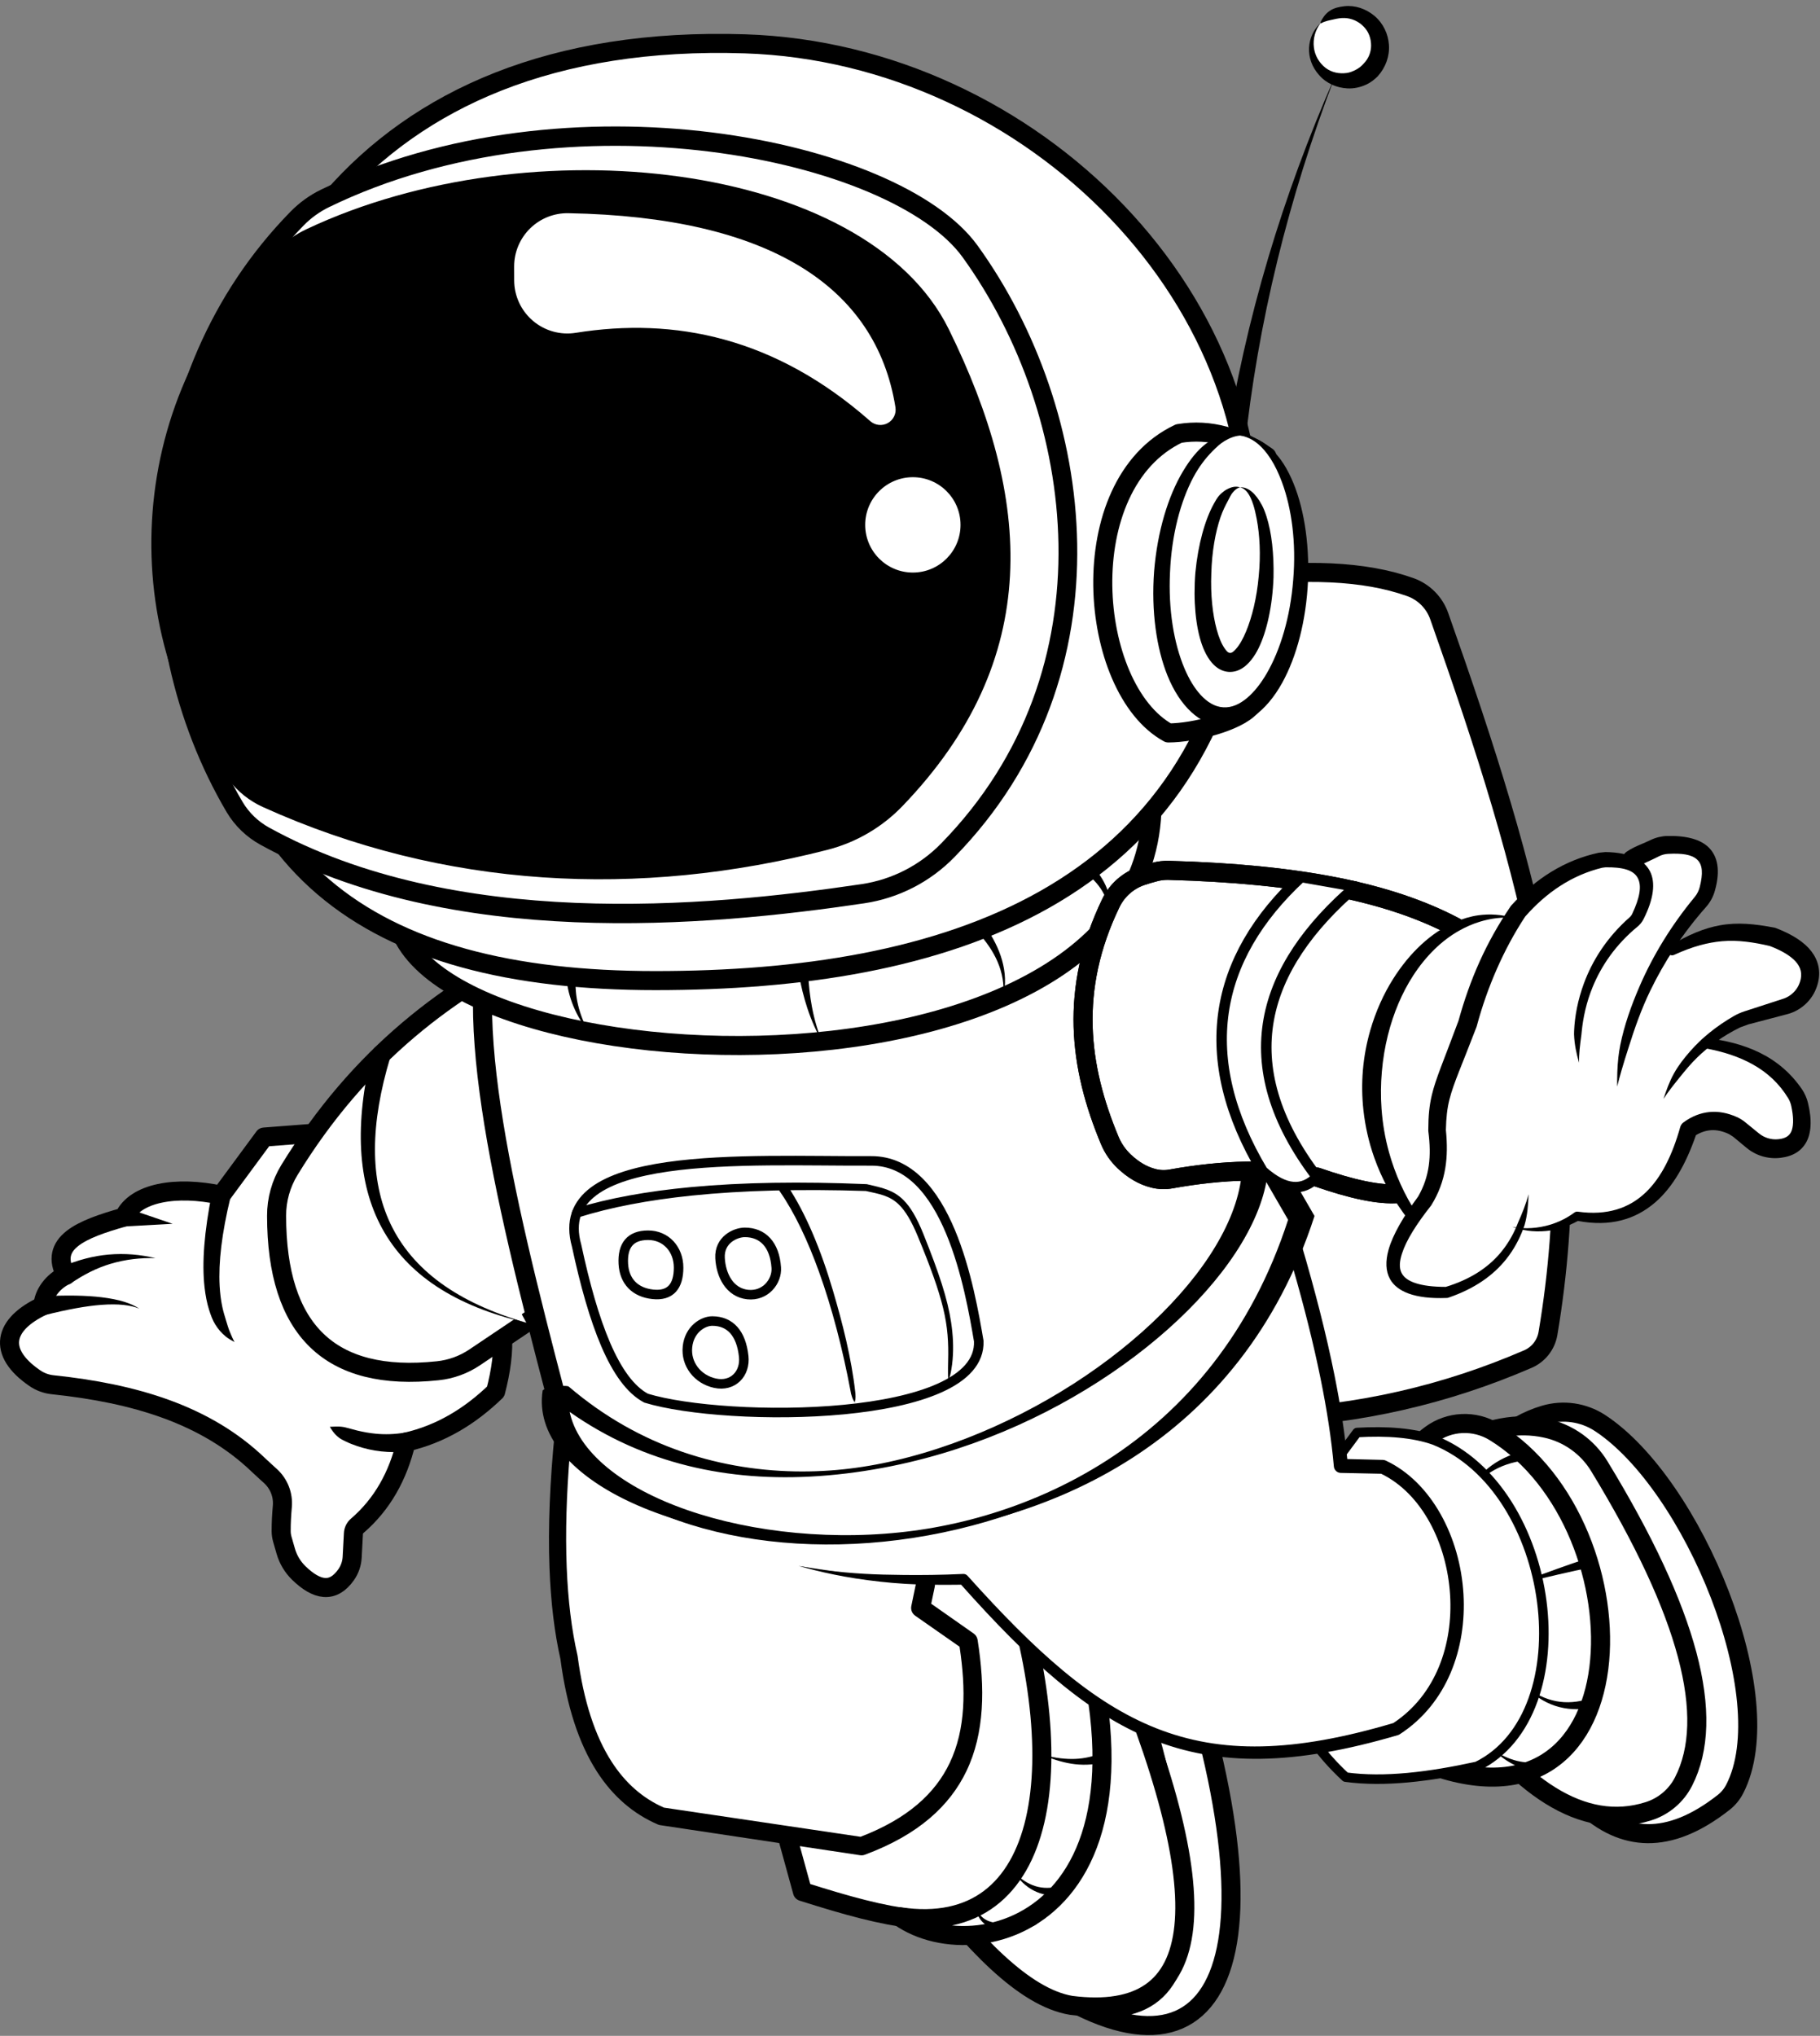 <?xml version="1.0" encoding="UTF-8" standalone="no"?>
<!DOCTYPE svg PUBLIC "-//W3C//DTD SVG 1.1//EN" "http://www.w3.org/Graphics/SVG/1.1/DTD/svg11.dtd">
<svg width="100%" height="100%" viewBox="0 0 1910 2136" version="1.1" xmlns="http://www.w3.org/2000/svg" xmlns:xlink="http://www.w3.org/1999/xlink" xml:space="preserve" xmlns:serif="http://www.serif.com/" style="fill-rule:evenodd;clip-rule:evenodd;stroke-linecap:round;stroke-linejoin:round;stroke-miterlimit:1.5;">
    <rect x="0" y="0" width="1910" height="2136" fill="#808080" stroke="none"/>
    <g transform="matrix(1,0,0,1,-4665.85,-11.007)">
        <path d="M5962,617C6033.94,608.027 6096.97,609.457 6146.11,627.077C6160.18,632.166 6171.23,643.293 6176.22,657.399C6273.59,932.829 6334.31,1149.61 6290.36,1410.09C6288.33,1421.99 6280.45,1432.07 6269.38,1436.89C6183.33,1474.13 6092.17,1495.33 5995.42,1499L5740,708.849L5962,617Z" style="fill:white;stroke:black;stroke-width:20px;"/>
        <path d="M6066.86,91.242C6042.27,155.571 6022.19,219.785 6006.49,284.003C5990.31,350.176 5978.84,416.232 5971.92,482.288C5971.21,487.761 5966.19,491.628 5960.71,490.917C5955.24,490.206 5951.37,485.185 5952.08,479.712C5962.37,413.415 5977.21,347.341 5996.84,281.389C6015.75,217.825 6039.03,154.477 6066.86,91.242Z"/>
        <g id="shoe">
            <path d="M6230.34,1545C6222.1,1534.49 6249.38,1506.51 6286.73,1495.51C6306.43,1489.67 6327.69,1492.76 6344.9,1503.96C6442.41,1567.74 6535.83,1792.38 6486.3,1888.07C6483.51,1893.5 6479.59,1898.26 6474.79,1902.03C6416.48,1947.87 6368.83,1942.73 6328,1905L6230.34,1545Z" style="fill:white;stroke:black;stroke-width:20px;"/>
            <path d="M6193.31,1527C6226.72,1508.88 6258.38,1503.04 6288.29,1509.55C6311.6,1514.59 6331.83,1528.97 6344.24,1549.33C6437.97,1703.06 6466.94,1812.98 6432.69,1880.11C6425.09,1895.06 6411.79,1906.33 6395.79,1911.36C6326.07,1933.35 6258.88,1885.32 6193.31,1792L6193.31,1527Z" style="fill:white;stroke:black;stroke-width:20px;"/>
            <path d="M6143,1542C6149.72,1531.9 6157.7,1523.35 6167.01,1516.44C6186.65,1501.77 6213.24,1500.53 6234.16,1513.31C6396.36,1612.62 6392.24,1961.14 6150,1856L6143,1542Z" style="fill:white;stroke:black;stroke-width:20px;"/>
            <path d="M6265.41,1533.23C6268.13,1532.74 6270.74,1534.54 6271.23,1537.26C6271.73,1539.97 6269.92,1542.58 6267.21,1543.07C6252.42,1544.84 6240.55,1549.14 6230.58,1555.34C6218.89,1562.61 6209.87,1572.23 6202,1583C6208.66,1571.03 6216.69,1560.14 6227.68,1551.26C6237.56,1543.28 6249.76,1537.1 6265.41,1533.23Z"/>
            <path d="M6331.96,1645.98C6334.62,1645.27 6337.36,1646.86 6338.07,1649.52C6338.78,1652.19 6337.19,1654.93 6334.52,1655.64C6324.83,1657.62 6313.63,1660.08 6301.08,1662.98C6286.04,1666.45 6269.24,1670.5 6251,1675C6268.61,1668.4 6284.84,1662.43 6299.39,1657.23C6311.59,1652.86 6322.5,1649.09 6331.96,1645.98Z"/>
            <path d="M6334.22,1793.16C6336.9,1792.51 6339.6,1794.16 6340.25,1796.84C6340.9,1799.52 6339.25,1802.23 6336.57,1802.88C6322.4,1805.32 6309.55,1804.63 6297.8,1800.71C6286.14,1796.82 6275.67,1789.94 6266.31,1780C6276.55,1788.31 6287.4,1793.65 6299.06,1795.87C6310.11,1797.98 6321.76,1797.07 6334.22,1793.16Z"/>
            <path d="M6282.13,1858.89C6284.87,1858.57 6287.36,1860.53 6287.68,1863.27C6288,1866.01 6286.03,1868.5 6283.29,1868.82C6273.79,1869.02 6264.78,1867.22 6256.07,1863.17C6248.45,1859.63 6241.2,1854.61 6234.16,1848C6242.06,1852.99 6249.85,1856.49 6257.74,1858.46C6265.92,1860.51 6273.98,1860.64 6282.13,1858.89Z"/>
            <path d="M6041,1580L6090,1514C6121.87,1512.14 6149.35,1514.35 6171,1522C6299.03,1573.15 6329,1808.61 6216,1864.23C6165.73,1875.25 6118.51,1881.09 6078,1875.55C6027.34,1828.71 6008.92,1776.41 6003,1722L6041,1580Z" style="fill:white;stroke:black;stroke-width:10px;"/>
        </g>
        <g id="other-shoe" serif:id="other shoe">
            <g transform="matrix(1,0,0,-1,0,3656)">
                <path d="M5798.86,1540.05C5969.25,1455.45 6021.64,1638.28 5861.28,2039L5810,2023C5918.5,1701.04 5957.27,1516.37 5798.86,1540.05Z" style="fill:white;stroke:black;stroke-width:20px;"/>
            </g>
            <path d="M5829,1728C5948.39,2005.72 5933.97,2133.13 5790,2115C5740.29,2106.7 5685.9,2048.89 5630,1975L5740,1678L5829,1728Z" style="fill:white;stroke:black;stroke-width:20px;"/>
            <path d="M5477,1883L5508,1995.63C5605.02,2026.31 5643.24,2032.66 5747.2,2022.11L5799.05,1897.35L5779.27,1671L5609.86,1633L5477,1883Z" style="fill:white;stroke:black;stroke-width:20px;"/>
            <g transform="matrix(1,0,0,-1,-94,3657.06)">
                <path d="M5703.86,1635.05C5789.25,1574.45 6021.64,1638.28 5861.28,2039L5810,2023C5889.5,1799.04 5862.27,1611.37 5703.86,1635.05Z" style="fill:white;stroke:black;stroke-width:20px;"/>
            </g>
            <path d="M5723.31,2028.74C5726.06,2028.9 5728.16,2031.27 5727.99,2034.03C5727.83,2036.78 5725.46,2038.88 5722.7,2038.72C5710.48,2036.55 5702.43,2032.99 5697.35,2027.98C5692.74,2023.43 5690.6,2018.02 5690.44,2011.71C5691.9,2017.28 5694.77,2021.75 5699.81,2024.83C5705.08,2028.04 5712.59,2029.33 5723.31,2028.74Z"/>
            <path d="M5730.08,1975.14C5736.88,1982.44 5744.33,1987.45 5752.7,1990C5760.52,1992.39 5769,1992.31 5778.43,1989.82C5781.15,1989.35 5783.74,1991.18 5784.2,1993.91C5784.67,1996.63 5782.84,1999.21 5780.11,1999.68C5768.89,2000.58 5759.23,1998.95 5750.82,1994.64C5742.63,1990.44 5735.76,1983.96 5730.08,1975.14Z"/>
            <path d="M5759.23,1852.15C5769.52,1854.55 5779.83,1856.49 5790.77,1856.5C5800.34,1856.5 5810.21,1854.89 5820.9,1850.72C5823.54,1849.91 5826.34,1851.4 5827.14,1854.05C5827.94,1856.69 5826.45,1859.48 5823.81,1860.28C5811.59,1862.98 5800.68,1863.1 5790.38,1861.48C5779.35,1859.75 5769.23,1856.2 5759.23,1852.15Z"/>
        </g>
        <g id="other-arm" serif:id="other arm">
            <g id="other-glove" serif:id="other glove">
                <path id="hand" d="M5193,1410C5194.62,1428.93 5191.55,1449.53 5186,1471C5159.21,1496.85 5128.51,1515.66 5092,1524C5083.54,1559.59 5067.01,1589.3 5040.72,1611.9C5038.35,1613.92 5036.91,1616.83 5036.75,1619.93C5036.41,1626.24 5035.83,1637.25 5035.43,1644.82C5035.08,1651.44 5032.87,1657.83 5029.05,1663.25C5015.19,1682.9 4998.32,1679.73 4979.45,1661.41C4972.94,1655.08 4968.21,1647.16 4965.72,1638.43C4964.42,1633.97 4963.04,1629.15 4962.11,1625.9C4961.35,1623.22 4960.94,1620.44 4960.92,1617.65C4960.88,1608.97 4961.36,1600.29 4962.14,1591.6C4963.21,1579.73 4958.72,1568.03 4949.98,1559.93C4946.55,1556.75 4942.29,1553.06 4937,1548C4881.75,1495.09 4807.22,1472.92 4721.06,1463.85C4714.31,1463.15 4707.84,1460.75 4702.26,1456.88C4662.38,1429.51 4669.56,1400.36 4711,1381C4711.4,1368.81 4721.2,1355.27 4735,1349C4716.76,1315.06 4750.63,1300.72 4796,1288C4807.74,1262.41 4850.46,1254.7 4898,1265L4943,1204L4995,1200L5193,1410Z" style="fill:white;stroke:black;stroke-width:20px;"/>
                <path d="M4794.64,1297.91C4789.17,1297.16 4785.34,1292.11 4786.09,1286.64C4786.84,1281.17 4791.89,1277.34 4797.36,1278.09L4847,1295L4794.64,1297.91Z"/>
                <path d="M4739.8,1357.77C4734.96,1360.42 4728.88,1358.64 4726.23,1353.8C4723.58,1348.96 4725.36,1342.88 4730.2,1340.23C4747.78,1332.82 4763.93,1328.7 4779.57,1327.31C4797.04,1325.75 4813.21,1327.33 4829,1331C4813.33,1330.63 4797.7,1332.22 4781.46,1337.12C4767.77,1341.26 4754.12,1347.91 4739.8,1357.77Z"/>
                <path d="M4712.48,1390.89C4707.03,1391.71 4701.93,1387.94 4701.11,1382.48C4700.29,1377.03 4704.06,1371.93 4709.52,1371.11C4735.94,1369.75 4756.22,1370.13 4772.26,1372.06C4791.14,1374.32 4803.56,1378.43 4812,1384C4802.95,1380.3 4790.41,1378.67 4772.08,1380.05C4756.53,1381.23 4737.26,1384.66 4712.48,1390.89Z"/>
                <path d="M4888.24,1262.84C4889.43,1257.45 4894.77,1254.04 4900.16,1255.24C4905.55,1256.43 4908.96,1261.77 4907.76,1267.16C4898.55,1305 4895.03,1335.7 4896.35,1360.05C4896.77,1367.95 4897.69,1375.15 4899.06,1381.73C4900.09,1386.71 4901.49,1391.24 4902.81,1395.58C4904.34,1400.62 4905.62,1405.12 4907.53,1409.53C4909,1412.94 4910.17,1415.91 4912,1419C4908.63,1417.33 4905.71,1415.66 4902.68,1413.21C4898.45,1409.78 4894.89,1405.68 4891.73,1400.61C4888.96,1396.15 4887.07,1390.93 4885.29,1385.34C4883.01,1378.17 4881.48,1370.17 4880.49,1361.36C4877.63,1335.77 4880.21,1303.18 4888.24,1262.84Z"/>
                <path d="M5090.67,1514.09C5096.14,1513.36 5101.18,1517.2 5101.91,1522.67C5102.65,1528.14 5098.8,1533.18 5093.33,1533.91C5074.15,1535.69 5056.68,1533.68 5040.53,1528.16C5036.53,1526.8 5032.6,1525.31 5028.82,1523.44C5026.3,1522.19 5023.75,1521.07 5021.52,1519.35C5019.06,1517.45 5017.32,1515.59 5015.39,1513.14C5013.92,1511.29 5013.27,1510 5012,1508C5014.6,1507.94 5016.2,1507.72 5018.79,1507.72C5020.52,1507.72 5021.84,1507.68 5023.55,1507.86C5025.09,1508.01 5026.48,1508.19 5027.98,1508.54C5032.33,1509.56 5036.52,1510.9 5040.86,1511.94C5047.17,1513.44 5053.55,1514.6 5060.14,1515.24C5069.88,1516.18 5080,1515.92 5090.67,1514.09Z"/>
            </g>
            <g id="arm">
                <path id="arm1" serif:id="arm" d="M4969.55,1238.61C4960.71,1253.07 4956.05,1269.71 4956.12,1286.66C4956.21,1406.28 5011.86,1461.25 5125.16,1449.2C5139.06,1447.77 5152.4,1442.94 5163.99,1435.14C5193.22,1415.57 5252,1376.01 5252,1376.01L5246,997C5137.94,1045.82 5042.36,1119.52 4969.55,1238.61Z" style="fill:white;stroke:black;stroke-width:20px;"/>
                <path d="M5065.84,1117.48C5025.96,1263.6 5071.07,1360.64 5218.19,1398.76" style="fill:white;"/>
                <path d="M5056.2,1114.85C5057.65,1109.52 5063.15,1106.38 5068.48,1107.83C5073.8,1109.28 5076.94,1114.79 5075.49,1120.11C5054.36,1190 5053.55,1248.66 5075.7,1295.1C5098.58,1343.08 5145.46,1377.8 5218.19,1398.76C5142.44,1381.32 5092.93,1347.57 5066.79,1299.65C5040.73,1251.87 5037.89,1189.88 5056.2,1114.85Z"/>
            </g>
        </g>
        <g id="body">
            <path d="M6003,979L5178,1000C5152.91,1120.67 5213.92,1341.58 5271.07,1558L6003,1722L6003,979Z" style="fill:white;stroke:black;stroke-width:20px;"/>
            <g id="panel">
                <path d="M5580,1229C5450.57,1229.63 5242.11,1215.43 5270.98,1318C5288.43,1399.16 5310.79,1460.37 5343.91,1477.94C5427.75,1503.59 5696.71,1504.19 5693,1418C5683.87,1364.47 5660.64,1228.61 5580,1229Z" style="fill:white;stroke:black;stroke-width:10px;"/>
                <path d="M5346,1307C5364.77,1307 5378,1321.68 5378,1341C5378,1360.32 5369.66,1370.99 5351,1369C5332.23,1367 5321,1355.32 5320,1337C5318.95,1317.71 5327.23,1307 5346,1307Z" style="fill:white;stroke:black;stroke-width:10px;"/>
                <g transform="matrix(1,0,0,1,102.503,0)">
                    <path d="M5345,1304C5363.77,1304 5376.35,1316.73 5378,1341C5378.98,1355.32 5366.66,1371.23 5348,1369.24C5329.23,1367.24 5320,1349.32 5319,1331C5317.95,1311.71 5335.23,1304 5345,1304Z" style="fill:white;stroke:black;stroke-width:10px;"/>
                </g>
                <g transform="matrix(1,0,0,1,68.319,93.021)">
                    <path d="M5345,1304C5363.77,1304 5375.39,1316.81 5378,1341C5379.98,1359.32 5366.66,1373.23 5348,1369.24C5329.55,1365.29 5317.06,1349.24 5319,1331C5320.95,1312.71 5335.23,1304 5345,1304Z" style="fill:white;stroke:black;stroke-width:10px;"/>
                </g>
                <path d="M5272.55,1288.39C5269.91,1289.21 5267.11,1287.74 5266.29,1285.11C5265.47,1282.47 5266.94,1279.67 5269.58,1278.85C5304.16,1268.25 5344.72,1260.86 5390.88,1256.52C5444.84,1251.45 5506.47,1250.53 5575.13,1253.4C5575.36,1253.41 5575.59,1253.44 5575.81,1253.49C5591.62,1257.2 5603.24,1259.34 5613.98,1270.06C5621.06,1277.11 5627.78,1287.97 5634.94,1305.8C5651.38,1346.79 5660.37,1373.96 5664,1398.39C5665.98,1411.62 5666.69,1424.08 5665.57,1437.44C5665.29,1440.82 5664.85,1444.25 5664.25,1447.75C5663.91,1449.78 5663.53,1451.81 5663.01,1453.87C5662.49,1455.89 5661.68,1457.78 5661.19,1459.89C5660.97,1460.88 5660.89,1461.92 5660.73,1462.94C5660.84,1461.81 5661.03,1460.69 5661.06,1459.58C5661.1,1457.69 5660.8,1455.93 5660.75,1454.1C5660.68,1451.32 5660.72,1448.65 5660.74,1445.98C5660.76,1443.54 5660.8,1441.15 5660.87,1438.79C5661.4,1419.98 5660.44,1403.27 5655.66,1383.62C5650.73,1363.36 5642.24,1340.01 5629.06,1308.2C5622.18,1291.59 5615.91,1281.42 5609.22,1274.88C5599.43,1265.32 5588.79,1263.77 5574.55,1260.59C5506.4,1258.39 5445.26,1259.89 5391.76,1265.41C5346.36,1270.09 5306.5,1277.67 5272.55,1288.39Z"/>
                <path d="M5483.93,1260.62C5482.37,1258.34 5482.95,1255.23 5485.23,1253.67C5487.51,1252.11 5490.62,1252.7 5492.18,1254.98C5511.36,1283.65 5527.54,1322.65 5540.18,1365.73C5550.08,1399.49 5559.32,1435.54 5563.37,1471.34C5563.55,1472.95 5563.7,1474.54 5563.7,1476.15C5563.69,1477.37 5563.62,1478.49 5563.44,1479.7C5563.3,1480.58 5562.94,1481.23 5562.88,1482.12C5562.85,1482.6 5562.97,1483.07 5563.01,1483.55C5562.9,1483.08 5562.87,1482.59 5562.69,1482.15C5562.36,1481.32 5561.81,1480.82 5561.41,1480.02C5560.86,1478.94 5560.44,1477.9 5560.03,1476.76C5559.62,1475.62 5559.29,1474.48 5559,1473.3C5558.72,1472.13 5558.55,1470.95 5558.33,1469.77C5550.32,1427.26 5539.27,1383.99 5525.35,1345.38C5513.52,1312.6 5499.7,1283.19 5483.93,1260.62Z"/>
            </g>
        </g>
        <g id="legs">
            <path d="M5637,1674L5632,1698L5682,1733C5696.61,1824.99 5683.03,1905.95 5570,1948L5360,1916.64C5308.52,1894.51 5274.96,1841.1 5263,1750C5248.97,1688.58 5247.57,1608.82 5257,1513.38C5393.86,1698.53 5889.02,1659.51 6024,1318C6049.51,1403.83 6067.19,1482.13 6073,1549L6117,1550C6205.84,1591.4 6229.67,1761.02 6131,1825C5920.33,1887.32 5823.07,1831.55 5677,1668C5589.58,1670.75 5540.7,1662.51 5504,1654" style="fill:white;"/>
            <path d="M5647,1673.74C5647.02,1674.5 5646.95,1675.27 5646.79,1676.04C5646.79,1676.04 5643.11,1693.61 5643.11,1693.61L5687.68,1724.88C5689.88,1726.42 5691.36,1728.79 5691.78,1731.45C5699.75,1781.97 5699.22,1829.26 5680.1,1869.15C5662.67,1905.49 5629.93,1936.03 5573.35,1957.01C5571.83,1957.57 5570.19,1957.74 5568.58,1957.5L5358.61,1925.91C5357.82,1925.79 5357.04,1925.57 5356.3,1925.25C5330.59,1914.17 5309.03,1895.85 5292.11,1869.46C5273.53,1840.48 5260.53,1801.55 5253.98,1751.61C5247.62,1723.46 5243.85,1691.55 5242.52,1656.11C5240.93,1613.29 5242.9,1565.27 5248.18,1512.51C5248.54,1508.86 5251.11,1505.81 5254.64,1504.83C5258.18,1503.86 5261.95,1505.16 5264.13,1508.11C5337.06,1607.03 5514.72,1639.47 5682.36,1595.44C5822.69,1558.59 5956.32,1467.69 6016.84,1315.17C6018.05,1312.12 6021.06,1310.16 6024.34,1310.31C6027.62,1310.45 6030.44,1312.66 6031.38,1315.81C6045.78,1364.52 6057.69,1410.82 6066.35,1454C6072.56,1484.95 6077.1,1514.31 6079.73,1541.81L6117.17,1542.71C6118.17,1542.74 6119.16,1542.97 6120.08,1543.39C6167.96,1565.8 6198.21,1623.5 6201.7,1683.61C6204.97,1740.09 6184.73,1798.33 6134.68,1830.67C6134.13,1831.03 6133.54,1831.3 6132.92,1831.48C6024.17,1863.43 5945.16,1864.28 5874.36,1835.81C5806.59,1808.56 5746.27,1754.21 5674.51,1673.67C5664.88,1673.8 5655.72,1673.83 5647,1673.74ZM5626.94,1673.28C5623.18,1673.14 5619.51,1672.96 5615.93,1672.75C5606.64,1672.21 5597.94,1671.41 5589.74,1670.51C5552.63,1666.48 5526.11,1660.13 5504,1654C5522.76,1657.47 5544.59,1660.59 5572.96,1662.23C5585.45,1662.95 5599.18,1663.31 5614.5,1663.44C5632.86,1663.61 5653.46,1663.49 5676.82,1662.37C5678.49,1662.32 5680.09,1663.01 5681.2,1664.25C5752.57,1743.76 5812.04,1797.57 5879.02,1824.17C5947.4,1851.32 6023.54,1849.82 6128.12,1818.8C6173.2,1788.98 6190.8,1735.77 6187.65,1684.44C6184.34,1630.35 6158.1,1577.96 6115.29,1557.25L6072.83,1556.36C6069.08,1556.27 6066,1553.38 6065.67,1549.64C6063.12,1520.78 6058.32,1489.79 6051.64,1456.97C6044.19,1420.4 6034.39,1381.57 6022.7,1340.91C5957.16,1486.61 5825.2,1574.72 5686.6,1611.5C5521.46,1655.32 5347.31,1625.66 5263.9,1535.54C5260.32,1579.11 5259.14,1619.16 5260.58,1655.41C5261.95,1689.78 5265.66,1720.71 5271.92,1747.96C5271.99,1748.24 5272.04,1748.52 5272.07,1748.81C5278.28,1795.69 5290.25,1832.28 5307.74,1859.42C5322.29,1882.01 5340.66,1897.88 5362.6,1907.54C5379.58,1910.06 5568.94,1938.13 5568.94,1938.13C5618.14,1919.29 5647.2,1892.79 5662.49,1860.73C5679.4,1825.26 5679.61,1783.39 5672.86,1738.7L5626.28,1706.17C5623.01,1703.88 5621.42,1699.87 5622.24,1695.97L5626.94,1673.28Z"/>
        </g>
        <g id="belt" transform="matrix(-0.144,-0.99,6.036,-0.876,-529.694,7653.76)">
            <path d="M5289.31,1083.58C4993.94,1125.99 5270.95,1215.15 5455.92,1208.1L5354.38,1214.75C4907.98,1178.65 5113.86,1074.78 5289.31,1083.58Z" style="fill:white;stroke:black;stroke-width:4.58px;"/>
        </g>
        <g id="collar">
            <path id="collar1" serif:id="collar" d="M5081,961C5078.25,1160.49 5939.54,1197.9 5871,811L5668,825L5081,961Z" style="fill:white;stroke:black;stroke-width:20px;"/>
            <g>
                <path d="M5260.06,1036.07C5260.01,1033.31 5262.21,1031.03 5264.97,1030.97C5267.73,1030.92 5270.01,1033.12 5270.06,1035.88C5269.42,1046.09 5270.22,1055.89 5272.52,1065.48C5274.85,1075.26 5278.57,1084.66 5283.64,1093.87C5277,1085.41 5271.73,1076.52 5267.76,1067.04C5263.67,1057.26 5261.15,1047 5260.06,1036.07Z"/>
                <path d="M5503.89,1031.61C5503.58,1028.87 5505.55,1026.39 5508.29,1026.08C5511.03,1025.77 5513.51,1027.74 5513.82,1030.48C5514.46,1044.12 5515.85,1056.36 5517.96,1067.54C5520.54,1081.14 5524.09,1092.99 5528.5,1103.54C5522.66,1093.53 5517.53,1082.11 5513.12,1068.79C5509.45,1057.69 5506.38,1045.41 5503.89,1031.61Z"/>
                <path d="M5692.08,989.138C5690.36,986.973 5690.73,983.826 5692.9,982.115C5695.06,980.403 5698.21,980.771 5699.92,982.936C5707.99,994.626 5714.02,1006.33 5717.41,1018.31C5721.01,1031.02 5721.71,1043.82 5718.67,1056.93C5719.94,1043.96 5717.75,1031.73 5712.7,1019.98C5708.08,1009.23 5701.02,999.053 5692.08,989.138Z"/>
                <path d="M5806.08,927.544C5804.08,925.647 5803.99,922.48 5805.89,920.476C5807.79,918.472 5810.95,918.384 5812.96,920.281C5820.71,928.969 5825.88,937.715 5828.8,946.815C5831.93,956.594 5832.55,966.481 5831.08,976.653C5830.83,966.78 5828.73,957.493 5824.18,948.738C5820.2,941.09 5814.29,934.091 5806.08,927.544Z"/>
            </g>
        </g>
        <g id="Helmet">
            <path id="Helmet-Shell" serif:id="Helmet Shell" d="M5447.71,57C5749.85,66.715 6010.71,330.808 5975.42,617C5933.94,953.461 5656,1039.84 5353.71,1039.84C5051.42,1039.84 4884,919.29 4884,617C4884,314.71 5043.42,44 5447.71,57Z" style="fill:white;stroke:black;stroke-width:20px;"/>
            <g id="Visor">
                <g transform="matrix(1.106,0,0,1.142,-513.86,-78.394)">
                    <path d="M5603.85,309.349C5533.31,214.624 5221.94,152.136 4991.79,260.499C4981.89,265.154 4972.9,271.428 4965.21,279.044C4816.02,426.402 4807.48,657.977 4905.9,819.73C4912.79,830.955 4922.66,840.188 4934.48,846.468C5112.91,941.635 5352.44,920.873 5502.2,899.352C5532.78,894.926 5561.01,880.922 5582.59,859.484C5748.34,695.373 5713.54,456.659 5603.85,309.349Z" style="fill:white;stroke:black;stroke-width:17.79px;"/>
                </g>
                <path d="M5652.66,361C5569.36,191.641 5223.52,151.166 4991.94,260.421C4981.86,265.168 4972.6,271.476 4964.5,279.111C4806.68,427.427 4796.41,668.206 4913.78,822.985C4922.16,834.057 4933.18,842.865 4945.82,848.611C5134.19,933.774 5336.14,943.126 5531.7,892.954C5559.97,885.727 5585.65,870.744 5605.84,849.696C5750.63,699.245 5738.66,535.846 5652.66,361Z" style="stroke:black;stroke-width:20px;"/>
            </g>
            <g id="Ear">
                <path d="M5978.19,752.584C5964.4,768.047 5920.1,779.837 5892,780C5807.37,733.587 5789.41,519.616 5903,465.864C5936.02,460.428 5966.6,469.87 5995.42,490L5978.19,752.584Z" style="fill:white;stroke:black;stroke-width:20px;"/>
                <g transform="matrix(2.203,0.136,-0.099,1.604,-7115.13,-1184.99)">
                    <ellipse cx="5962" cy="617" rx="33" ry="92" style="fill:white;"/>
                    <path d="M5962,525C5969.11,524.151 5976.11,529.353 5982.09,539.225C5984.1,542.552 5985.92,546.465 5987.6,550.804C5994.1,567.599 5998.09,591.07 5998.53,617C5998.83,643.176 5995.29,666.995 5989.3,684.34C5982.58,703.827 5972.55,715.117 5962,715.216C5951.44,715.153 5941.4,703.864 5934.62,684.388C5928.59,667.045 5924.98,643.213 5925.21,617C5925.58,590.987 5929.61,567.475 5936.01,550.543C5938.93,542.808 5942.23,536.271 5946.05,531.753C5946.96,530.676 5947.89,529.727 5948.86,528.927C5953.18,525.393 5957.57,524.035 5962,525ZM5962,525C5959.38,525.596 5957.08,527.086 5954.81,529.23C5952.83,531.091 5951.15,533.576 5949.35,536.393C5946.38,541.066 5943.49,546.863 5941.12,553.969C5935.68,570.285 5932.44,592.528 5932.79,617C5933.01,641.265 5936.71,663.186 5942.5,679.101C5944.94,685.792 5947.74,691.38 5950.84,695.516C5954.25,700.054 5957.98,702.796 5962,702.784C5966.02,702.807 5969.76,700.079 5973.18,695.548C5976.3,691.417 5979.11,685.838 5981.57,679.149C5987.41,663.234 5991.19,641.305 5991.47,617C5991.89,592.441 5988.58,570.179 5983.27,553.707C5981.44,548.031 5979.42,543.052 5977.18,538.864C5972.85,530.788 5967.83,525.716 5962,525Z"/>
                </g>
                <g transform="matrix(0.998,0.061,-0.061,0.998,49.194,-365.274)">
                    <ellipse cx="5962" cy="617" rx="33" ry="92" style="fill:white;"/>
                    <path d="M5962,525C5970.06,523.795 5978.58,530.048 5986,542.136C5988.12,545.583 5989.92,549.567 5991.62,553.946C5998.02,570.438 6001.82,592.628 6002.79,617C6003.57,647.1 5999.2,674.126 5991.78,692.007C5987.59,702.119 5982.16,709.476 5976.57,713.763C5971.97,717.29 5967.03,718.952 5962,718.988C5956.97,718.976 5952.02,717.307 5947.4,713.798C5941.78,709.53 5936.34,702.169 5932.09,692.064C5924.56,674.195 5920.03,647.149 5920.63,617C5921.66,587.218 5927.39,560.778 5935.72,543.524C5937.18,540.496 5938.56,537.638 5940.31,535.291C5941.18,534.119 5942.09,533.107 5943.07,532.165C5944.75,530.553 5946.27,529.182 5948,528.108C5953.07,524.967 5957.48,523.744 5962,525ZM5962,525C5958.88,525.888 5956.74,527.981 5954.47,531.083C5952.79,533.374 5951.82,536.221 5950.29,539.502C5947.97,544.489 5945.37,550.404 5943.41,557.498C5939.02,573.423 5936.6,594.237 5937.37,617C5937.84,639.528 5941.4,659.981 5946.65,675.458C5949.37,683.466 5952.51,690.037 5956.11,694.571C5958.05,697.012 5959.75,699.019 5962,699.012C5964.26,699.028 5965.99,697.048 5967.94,694.61C5971.57,690.082 5974.75,683.52 5977.51,675.512C5982.86,660.031 5986.59,639.573 5987.21,617C5988.12,594.138 5985.56,573.296 5981.5,557.204C5980.07,551.523 5978.57,546.484 5976.84,542.087C5972.97,532.251 5968.41,525.984 5962,525Z"/>
                </g>
            </g>
            <g transform="matrix(0.683,-0.73,0.73,0.683,1885.26,4457.71)">
                <circle cx="6078" cy="57" r="36" style="fill:white;"/>
                <path d="M6078,21L6078,20.471C6080.65,19.553 6082.91,19.049 6085.6,18.767C6088.41,18.471 6090.96,18.612 6093.66,19.201C6099.07,20.38 6103.69,23.626 6107.83,27.171C6116.24,34.371 6121.24,45.092 6122,57C6122.6,69.341 6117.91,80.706 6110.09,89.085C6102.11,97.634 6090.6,102.696 6078,102.948C6073.07,102.756 6068.3,102.006 6063.94,100.286C6057.25,97.649 6051.31,93.582 6046.83,88.166C6039.83,79.685 6035.67,68.792 6036.93,57C6037.92,45.984 6042.89,36.339 6050.76,29.761C6058.14,23.6 6067.68,20.077 6078,21ZM6078,21C6068.38,21.861 6060.08,26.459 6054.34,33.337C6049.01,39.717 6046.27,48.074 6047.07,57C6047.94,65.181 6052.37,71.888 6058.26,76.736C6061.04,79.019 6064.34,80.473 6067.8,81.647C6070.99,82.732 6074.42,83.208 6078,83.052C6085.27,83.197 6091.89,80.419 6096.82,75.817C6101.94,71.032 6105.63,64.55 6106,57C6106.51,49.001 6103.91,41.575 6099.07,35.928C6096.47,32.885 6093.28,30.529 6089.9,28.269C6086,25.667 6082.75,23 6078,21.529L6078,21Z"/>
            </g>
        </g>
        <g id="arm2" serif:id="arm">
            <g id="arm3" serif:id="arm">
                <path id="arm4" serif:id="arm" d="M6133.07,1263.29C6113.53,1264.97 6084.66,1258.78 6048,1246C6000.61,1236.44 5949.17,1238.17 5894.86,1247.92C5888.68,1249.04 5882.34,1248.82 5876.25,1247.27C5864.81,1244.38 5854.82,1238.15 5845.8,1229.68C5839.21,1223.47 5834,1215.95 5830.51,1207.6C5798.17,1130.26 5787.9,1049.05 5831.7,958.391C5838.26,944.856 5850.02,934.561 5864.31,929.866C5868.55,928.44 5873.05,927.166 5877.69,925.924C5882.43,924.64 5887.33,924.054 5892.23,924.185C6027.55,927.868 6123.65,946.708 6193.31,983.781L6133.07,1263.29Z" style="fill:white;stroke:black;stroke-width:20px;"/>
                <path d="M6133.07,1263.29C6113.53,1264.97 6084.66,1258.78 6048,1246C6000.61,1236.44 5949.17,1238.17 5894.86,1247.92C5888.68,1249.04 5882.34,1248.82 5876.25,1247.27C5864.81,1244.38 5854.82,1238.15 5845.8,1229.68C5839.21,1223.47 5834,1215.95 5830.51,1207.6C5798.17,1130.26 5787.9,1049.05 5831.7,958.391C5838.26,944.856 5850.02,934.561 5864.31,929.866C5868.55,928.44 5873.05,927.166 5877.69,925.924C5882.43,924.64 5887.33,924.054 5892.23,924.185C6027.55,927.868 6123.65,946.708 6193.31,983.781" style="fill:none;stroke:black;stroke-width:20px;"/>
                <path d="M6031.4,931.147C5938.89,1016.6 5920.1,1121.21 5990.89,1239.78C6014.79,1260.97 6033.3,1260.99 6048,1246C5957.47,1127.08 5989.91,1025.93 6088.49,941.186L6031.4,931.147Z" style="fill:white;stroke:black;stroke-width:11px;"/>
            </g>
            <g id="glove">
                <path d="M6148.67,1288.13C6045.77,1144.59 6143.96,953.215 6254.34,974.115L6254.34,1176L6148.67,1288.13Z" style="fill:white;"/>
                <path id="Glove" d="M6153.05,1284.99C6154.79,1287.41 6154.23,1290.78 6151.81,1292.52C6149.4,1294.25 6146.02,1293.69 6144.29,1291.28C6127.97,1270.28 6116.02,1248.1 6108.02,1225.46C6102.24,1209.09 6098.56,1192.5 6096.73,1176.07C6095.14,1161.75 6094.98,1147.54 6096.16,1133.7C6097.38,1119.32 6100.04,1105.34 6103.88,1092.02C6109.57,1072.31 6117.79,1054.01 6127.95,1037.94C6145.18,1010.66 6167.66,989.397 6192.81,978.43C6200.74,974.972 6208.88,972.503 6217.22,971.328C6229.52,969.593 6241.91,970.52 6254.34,974.115C6241.94,972.963 6230.16,974.605 6218.73,978.107C6211.32,980.375 6204.2,983.496 6197.26,987.389C6178.73,997.775 6162.25,1014.04 6148.97,1034.48C6137.22,1052.58 6128.19,1073.88 6122.4,1097.02C6119.31,1109.36 6117.17,1122.21 6116.03,1135.4C6114.93,1148.11 6114.73,1161.13 6115.7,1174.32C6116.81,1189.57 6119.35,1205.03 6123.7,1220.49C6129.84,1242.28 6139.24,1264.06 6153.05,1284.99Z"/>
                <path d="M6260.53,1299.9C6248.05,1330.48 6224.46,1354.06 6184,1367C6111,1368.62 6115.77,1330.22 6161,1271C6173.98,1249.26 6177.44,1226.83 6174,1197C6174.46,1158.69 6180.93,1151.63 6206,1085C6217.47,1042.78 6234.68,1003.23 6259,967C6285.29,937.6 6314.31,920.716 6345.44,913.566C6347.17,913.174 6348.94,912.977 6350.71,912.976C6360.14,912.986 6367.95,914.01 6374.21,915.997C6375.57,915 6376.97,913.991 6378.4,912.976C6385.54,907.927 6392.13,906.006 6402.4,900.916C6406.64,898.816 6411.28,897.647 6416,897.486C6452.52,896.137 6466.53,909.936 6457.63,943.419C6456.3,948.554 6453.8,953.314 6450.34,957.332C6435.44,974.719 6422.51,992.868 6411.48,1011.33L6420.61,1008.11C6462.53,985.932 6489.58,986.064 6526,994C6555.75,1005.27 6569.05,1020.53 6564.71,1040.07C6561.83,1052.94 6552.18,1063.23 6539.53,1066.94C6526.5,1070.76 6507.49,1076.34 6498.73,1078.9C6495.28,1079.91 6491.94,1081.27 6488.77,1082.96C6475.94,1089.82 6465.01,1097.44 6455.64,1105.48C6496.37,1111.32 6529.32,1126.97 6549.68,1158.52C6551.95,1162.04 6553.59,1165.93 6554.51,1170.02C6560.92,1198.15 6554.19,1213.86 6533.15,1216.03C6523.13,1217.16 6513.07,1214.17 6505.29,1207.75C6500.23,1203.63 6494.28,1198.72 6491.02,1196.03C6489.03,1194.39 6486.84,1193.02 6484.51,1191.95C6468.48,1184.59 6452.95,1185.46 6438,1196C6418.21,1260.56 6382.88,1297.42 6321,1287C6299.38,1301.11 6276.83,1302.73 6260.53,1299.9Z" style="fill:white;"/>
                <g>
                    <path d="M6270,1264C6269.63,1275.35 6268.76,1286.15 6265.81,1296.36C6265.47,1297.53 6265.01,1298.67 6264.58,1299.81C6260.24,1311.51 6254.35,1322.27 6246.66,1331.95C6232.81,1349.38 6213.07,1363.23 6185.77,1372.54C6185.24,1372.71 6184.69,1372.8 6184.13,1372.81C6150.29,1374.16 6131.78,1365.96 6124.6,1352.99C6120.1,1344.84 6119.61,1334.38 6123.16,1321.91C6127.52,1306.62 6138.3,1287.84 6154.08,1266.46C6160.07,1256.04 6163.67,1245.46 6165.29,1233.88C6166.8,1223.04 6166.52,1211.32 6164.83,1198.06C6164.78,1197.67 6164.76,1197.28 6164.77,1196.89C6164.82,1181.54 6165.86,1170.91 6168.51,1159.81C6172.65,1142.39 6181,1123.76 6196.48,1081.95C6202.38,1060.53 6209.66,1039.77 6218.67,1019.81C6227.78,999.643 6238.63,980.3 6251.25,961.8C6251.49,961.442 6251.76,961.101 6252.05,960.78C6265.23,946.363 6279,934.862 6293.34,926.023C6309.46,916.088 6326.24,909.447 6343.63,905.694C6343.64,905.692 6343.64,905.69 6343.65,905.688L6350.71,904.974L6350.72,904.974C6376.55,905.388 6391.52,913.197 6397.57,925.456C6403.32,937.091 6401.44,954.033 6390.7,975.255L6390.7,975.258C6389.92,976.795 6389.01,978.253 6387.93,979.589C6386.86,980.92 6385.67,982.157 6384.35,983.234C6361.37,1002.11 6346.37,1024.32 6337.23,1046.64C6330.71,1062.55 6327.27,1078.5 6325.78,1093.32C6325.67,1094.4 6325.6,1095.47 6325.46,1096.53C6324.02,1107.16 6322.78,1116.89 6323,1126C6320.4,1117.03 6318.1,1107.13 6317.73,1096.14C6317.69,1095.02 6317.76,1093.89 6317.8,1092.76C6318.46,1077.05 6321.74,1060.09 6327.99,1043.06C6336.88,1018.82 6352.16,994.515 6376.03,973.451L6376.04,973.441C6376.65,972.9 6377.19,972.284 6377.68,971.631C6378.17,970.982 6378.57,970.272 6378.91,969.535C6386.45,953.31 6389.16,940.755 6384.56,932.145C6380.07,923.737 6368.72,920.725 6350.71,920.979C6350.71,920.979 6347.22,921.444 6347.22,921.444C6331.76,925.212 6316.91,931.573 6302.71,940.812C6290.07,949.034 6277.97,959.572 6266.44,972.67C6254.85,990.296 6245.03,1008.73 6236.64,1027.82C6228.18,1047.07 6221.18,1067.01 6215.64,1087.62C6215.55,1087.92 6215.46,1088.22 6215.35,1088.52C6199.73,1129.34 6191.32,1147.41 6187.03,1164.36C6184.58,1174.03 6183.54,1183.31 6183.24,1196.64C6184.72,1211.42 6184.61,1224.47 6182.62,1236.52C6180.33,1250.37 6175.66,1262.93 6168.1,1275.24C6167.94,1275.51 6167.76,1275.77 6167.57,1276.02C6152.37,1295.3 6141.67,1312.2 6137.19,1326.16C6134.59,1334.26 6133.96,1341.12 6136.72,1346.56C6139.13,1351.3 6143.91,1354.75 6151.07,1357.15C6159.06,1359.83 6169.66,1361.2 6183.14,1361.19C6208.15,1353.56 6226.57,1341.65 6239.81,1326.28C6247.3,1317.57 6253.17,1307.79 6257.63,1297.07C6258.08,1296.01 6258.46,1294.92 6258.93,1293.86C6263.11,1284.37 6267.15,1274.71 6270,1264Z"/>
                    <path d="M6423.05,1012.72C6420.51,1014.07 6417.35,1013.1 6416,1010.55C6414.65,1008 6415.62,1004.84 6418.17,1003.5C6437.93,991.512 6454.58,984.779 6470.72,981.851C6489.48,978.445 6507.36,980.367 6528.12,984.287C6528.59,984.391 6529.06,984.53 6529.52,984.703C6547.24,991.506 6559.67,999.763 6566.8,1009.12C6574.27,1018.92 6576.7,1029.92 6573.76,1042.08L6573.76,1042.1C6571.78,1050.1 6567.81,1057.31 6562.23,1062.98C6556.71,1068.6 6549.77,1072.86 6541.88,1074.96L6500.74,1085.76C6500.74,1085.76 6491.98,1088.97 6491.98,1088.97C6473.41,1098.13 6458.82,1109.02 6447.02,1120.47C6439.98,1127.3 6434.17,1134.47 6428.67,1141.28C6422.27,1149.21 6416.43,1156.5 6411.61,1164C6414.44,1155.36 6417.57,1146.29 6422.61,1137.2C6427.08,1129.14 6433.04,1121.39 6439.87,1113.65C6451.47,1100.49 6466.41,1088.01 6485.56,1076.96L6485.57,1076.95C6487.33,1075.94 6489.16,1075.04 6491.01,1074.21C6492.88,1073.39 6494.78,1072.67 6496.72,1072.04L6537.17,1058.92L6537.18,1058.92C6541.97,1057.38 6546.1,1054.53 6549.34,1050.9C6552.52,1047.34 6554.68,1042.9 6555.65,1038.06C6557.28,1030.09 6554.4,1023.36 6547.93,1017.46C6542.14,1012.19 6533.82,1007.6 6523.08,1003.52C6514.38,1001.48 6506.23,999.961 6498.26,999.039C6489.8,998.061 6481.57,997.764 6473,998.525C6458.08,999.85 6442.27,1003.96 6423.05,1012.72Z"/>
                    <path d="M6384.17,921.141C6379.67,924.328 6373.42,923.257 6370.24,918.75C6367.05,914.244 6368.12,907.999 6372.63,904.812C6375.38,902.924 6378.05,901.399 6380.83,900.033C6385.78,897.603 6391.1,895.673 6398.13,892.317L6398.14,892.315C6400.89,891.004 6403.75,889.966 6406.7,889.27C6409.64,888.576 6412.65,888.164 6415.66,888.107C6436.42,887.654 6450.79,891.953 6459.08,900.175C6468.43,909.439 6471.57,924.17 6465.55,945.477C6464.67,948.633 6463.47,951.677 6461.91,954.534C6460.36,957.382 6458.51,960.07 6456.36,962.49C6431.69,990.299 6412.35,1020.26 6397.8,1050.29C6388.12,1070.27 6381.15,1090.42 6375.07,1109.73C6372.42,1118.13 6369.77,1126.21 6367.5,1134.29C6365.9,1140 6364.31,1145.45 6363,1151.01C6362.88,1141.08 6363.07,1130.99 6364.24,1120.48C6364.73,1116.17 6365.38,1111.85 6366.25,1107.5C6370.36,1087.05 6377.65,1066.19 6386.77,1045.22C6400.57,1013.5 6419.75,981.867 6444.32,952.174C6444.32,952.168 6444.33,952.162 6444.33,952.156C6445.64,950.588 6446.74,948.866 6447.65,947.054C6448.56,945.251 6449.24,943.335 6449.72,941.36C6449.72,941.347 6449.72,941.333 6449.73,941.319C6453.07,927.874 6452.9,918.46 6446.89,912.858C6440.99,907.36 6430.67,906.12 6416.35,906.866C6416.34,906.866 6416.33,906.866 6416.32,906.867C6414.63,906.949 6412.96,907.242 6411.34,907.678C6409.72,908.112 6408.15,908.746 6406.66,909.515C6399.81,913.036 6394.62,915.093 6389.8,917.638C6387.89,918.649 6386.06,919.766 6384.17,921.141Z"/>
                    <path d="M6454.88,1110.82C6451.93,1110.4 6449.88,1107.66 6450.31,1104.72C6450.73,1101.77 6453.46,1099.72 6456.41,1100.14C6476.99,1102.44 6495.7,1107.26 6512.08,1115.23C6530.1,1124 6545.18,1136.68 6556.92,1153.84C6558.39,1156 6559.62,1158.29 6560.68,1160.66C6561.75,1163.04 6562.57,1165.52 6563.2,1168.04C6567.72,1186.35 6566.58,1200.28 6561.29,1209.65C6556.22,1218.64 6547.34,1224.29 6534.25,1225.81C6527.91,1226.56 6521.56,1225.99 6515.55,1224.24C6509.55,1222.49 6503.92,1219.52 6498.98,1215.49L6484.71,1203.66L6480.41,1200.91L6480.39,1200.91C6473.99,1197.88 6467.7,1196.38 6461.46,1196.81C6456.13,1197.18 6450.86,1198.88 6445.65,1201.99C6435.12,1232.48 6421.25,1256.69 6402.92,1272.53C6382,1290.61 6355.5,1298.32 6321.79,1292C6310.42,1298.2 6299.14,1301.5 6288.54,1302.55C6274.5,1303.93 6262.01,1301.58 6252.84,1298.12C6262.12,1300.11 6274.37,1300.43 6287.66,1297.29C6297.68,1294.92 6308.22,1290.55 6318.4,1283.01C6319.4,1282.36 6320.61,1282.1 6321.79,1282.3C6352.24,1286.5 6375.48,1278.89 6393.19,1261.85C6409.49,1246.17 6420.99,1222.64 6429.23,1193.31C6429.83,1191.37 6431.05,1189.68 6432.72,1188.5C6441.53,1182.07 6450.62,1178.65 6459.86,1177.74C6469.25,1176.82 6478.85,1178.65 6488.6,1182.99C6490.16,1183.69 6491.68,1184.5 6493.14,1185.4C6494.59,1186.3 6495.99,1187.3 6497.32,1188.39L6511.59,1200C6511.61,1200.01 6511.63,1200.03 6511.65,1200.05C6514.49,1202.41 6517.74,1204.15 6521.21,1205.2C6524.69,1206.26 6528.37,1206.65 6532.05,1206.26C6532.08,1206.25 6532.11,1206.25 6532.14,1206.25C6539.52,1205.58 6544.42,1202.68 6546.31,1196.68C6548.27,1190.48 6547.96,1182.23 6545.82,1172L6545.82,1171.98C6545.51,1170.43 6545.1,1168.91 6544.52,1167.45C6543.95,1165.98 6543.27,1164.55 6542.44,1163.19L6542.44,1163.19C6533.1,1147.84 6520.58,1136.33 6505.47,1127.87C6490.76,1119.63 6473.76,1114.13 6454.88,1110.82Z"/>
                </g>
            </g>
        </g>
        <g transform="matrix(0.69,0,0,0.69,1794.05,278.458)">
            <circle cx="5550.44" cy="410.5" r="72.5" style="fill:white;"/>
        </g>
        <g transform="matrix(-1.83697e-16,1,-1,-1.83697e-16,5405,-4372.71)">
            <path d="M4810.96,-200.57C4817.64,-201.682 4824.29,-198.481 4827.59,-192.571C4830.88,-186.662 4830.11,-179.32 4825.65,-174.227C4737.63,-74.296 4716.29,31.132 4732.9,134.88C4735.49,151.023 4730.87,167.49 4720.26,179.933C4709.65,192.376 4694.13,199.544 4677.78,199.544C4672.9,199.577 4668.03,199.577 4663.26,199.577C4648.24,199.577 4633.85,193.528 4623.34,182.794C4612.84,172.061 4607.09,157.549 4607.41,142.532C4611.29,-68.029 4684.27,-180.271 4810.96,-200.57Z" style="fill:white;"/>
        </g>
    </g>
</svg>
